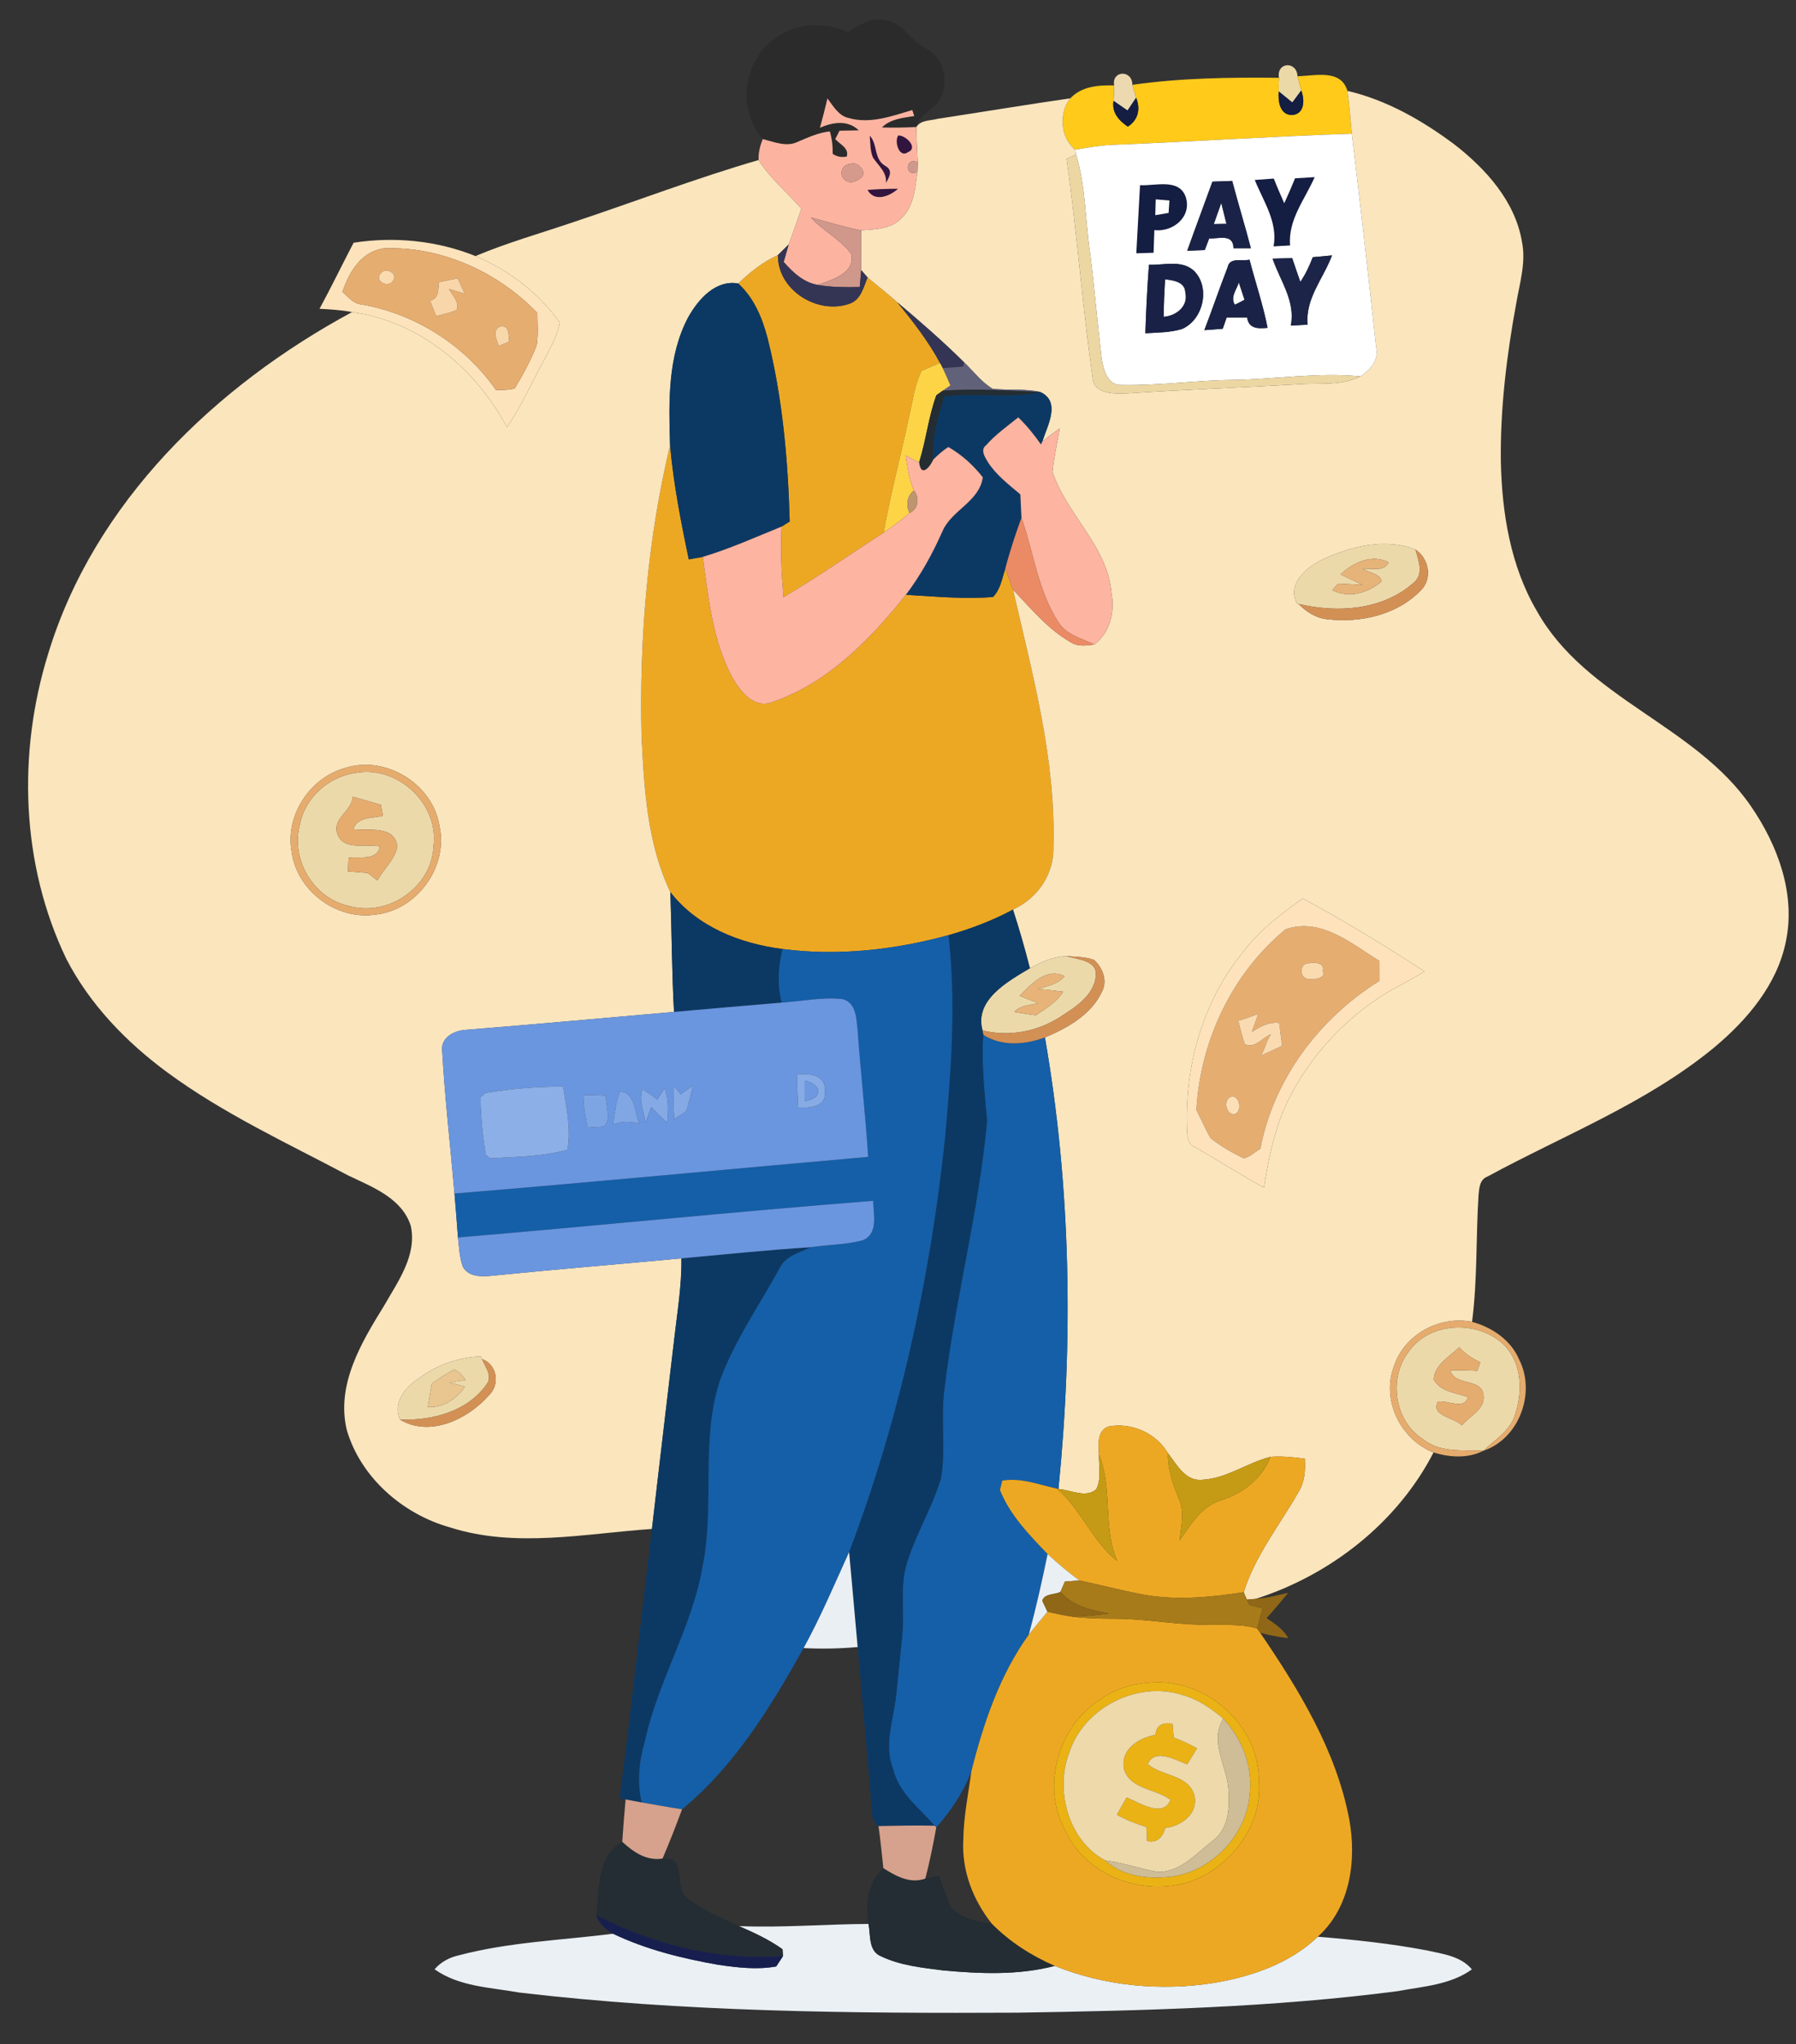 <svg width="109" height="124" viewBox="0 0 109 124" fill="none" xmlns="http://www.w3.org/2000/svg">
<rect x="0" y="0" width="109" height="124" fill="#333333" stroke="none"/>
<g clip-path="url(#clip0_14820_40335)">
<path d="M51.466 1.953C52.096 1.541 52.781 1.066 53.581 1.208C54.753 1.26 55.235 2.495 56.213 2.944C57.216 3.462 57.607 4.831 57.128 5.834C56.849 6.64 55.822 6.855 55.616 7.703C54.92 7.742 54.22 7.754 53.523 7.733C54.05 7.206 54.792 7.155 55.486 7.039C55.456 6.949 55.398 6.767 55.368 6.676C54.126 7.045 52.799 7.536 51.5 7.158C50.885 7.018 50.573 6.434 50.218 5.973C50.079 6.57 49.924 7.164 49.761 7.751C50.539 7.412 51.457 7.261 52.121 7.909C51.83 7.915 51.245 7.924 50.951 7.93C50.888 8.057 50.757 8.312 50.694 8.436C50.969 8.76 51.542 8.975 51.391 9.496C51.085 9.563 50.8 9.508 50.536 9.336C50.548 8.872 50.491 8.415 50.364 7.972C49.673 8.042 49.046 8.339 48.416 8.603C47.731 8.939 46.977 8.609 46.295 8.436C44.778 6.74 45.062 3.862 46.856 2.468C48.131 1.381 49.973 1.29 51.466 1.953Z" fill="#2B2B2B"/>
<path d="M52.784 8.227C53.281 8.754 53.02 9.66 53.729 10.063C54.217 10.332 53.977 10.729 53.769 11.105C53.838 10.441 53.302 10.051 52.978 9.554C52.802 9.136 52.826 8.669 52.784 8.227Z" fill="#33143F"/>
<path d="M54.514 8.218C54.953 8.185 55.759 8.963 55.111 9.23C54.577 9.626 54.256 8.587 54.514 8.218Z" fill="#33143F"/>
<path d="M52.651 11.52C53.266 11.474 53.884 11.453 54.502 11.45C53.999 11.914 53.063 12.28 52.651 11.52Z" fill="#33143F"/>
<path d="M77.621 4.719C77.454 3.756 78.706 3.686 78.745 4.622C78.803 4.84 78.915 5.273 78.972 5.491C78.839 5.673 78.569 6.037 78.433 6.218C78.227 6.049 77.812 5.716 77.606 5.546C77.597 5.27 77.603 4.995 77.621 4.719Z" fill="#EBD9A7"/>
<path d="M67.618 5.183C67.464 4.259 68.721 4.219 68.724 5.146C68.782 5.343 68.894 5.737 68.951 5.931C68.821 6.125 68.561 6.512 68.43 6.706C68.148 6.509 67.864 6.312 67.582 6.119C67.591 5.885 67.609 5.419 67.618 5.183Z" fill="#ECD9B0"/>
<path d="M68.724 5.146C71.672 4.725 74.647 4.689 77.621 4.719C77.603 4.995 77.597 5.27 77.606 5.546C77.558 6.134 77.667 6.997 78.439 6.976C79.194 6.909 79.185 6.028 78.972 5.491C78.915 5.273 78.803 4.84 78.745 4.622C79.793 4.613 81.378 4.158 81.775 5.513C81.899 6.376 81.953 7.245 82.041 8.112C77.185 8.272 72.338 8.596 67.485 8.79C66.737 8.821 65.995 8.957 65.259 9.084C64.356 8.372 64.241 6.845 64.959 5.964C65.662 5.225 66.658 5.161 67.619 5.182C67.61 5.419 67.591 5.885 67.582 6.118C67.464 6.827 67.906 7.315 68.449 7.682C69.088 7.267 69.224 6.606 68.952 5.931C68.894 5.737 68.782 5.343 68.724 5.146Z" fill="#FFCA1A"/>
<path d="M44.802 17.197C45.52 16.509 46.301 15.885 47.213 15.473C47.183 17.609 49.628 19.114 51.563 18.423C52.251 18.187 52.406 17.421 52.654 16.833C53.251 17.336 53.875 17.814 54.459 18.339C55.408 19.505 56.341 20.695 57.053 22.022C56.674 22.171 56.301 22.328 55.932 22.498C55.498 23.376 55.392 24.37 55.162 25.315C54.675 27.651 54.041 29.956 53.632 32.307C51.609 33.618 49.631 35 47.553 36.227C47.434 34.806 47.356 33.373 47.438 31.946C47.562 31.867 47.804 31.713 47.928 31.634C47.822 27.905 47.498 24.152 46.586 20.526C46.265 19.296 45.762 18.069 44.802 17.197Z" fill="#EDA823"/>
<path d="M40.667 27.006C40.873 29.341 41.321 31.643 41.803 33.934C42.015 33.897 42.436 33.821 42.648 33.785C42.999 36.26 43.239 38.847 44.438 41.086C44.932 41.943 45.768 43.04 46.904 42.579C50.239 41.434 52.827 38.786 54.977 36.084C56.737 36.181 58.507 36.363 60.267 36.215C60.721 35.757 60.815 35.085 61.012 34.497C61.166 34.918 61.324 35.342 61.478 35.766C62.654 40.877 64.08 46.042 63.932 51.328C63.996 53.012 62.987 54.49 61.478 55.181C60.239 55.847 58.916 56.347 57.564 56.732C54.299 57.623 50.861 58.01 47.492 57.571C44.92 57.247 42.312 56.223 40.685 54.121C39.283 51.176 39.092 47.856 38.937 44.654C38.798 38.735 39.292 32.773 40.667 27.006Z" fill="#EDA823"/>
<path d="M78.439 6.976C77.667 6.997 77.558 6.134 77.606 5.546C77.812 5.716 78.227 6.049 78.433 6.218C78.57 6.037 78.839 5.673 78.972 5.491C79.184 6.028 79.194 6.909 78.439 6.976Z" fill="#141D42"/>
<path d="M68.951 5.931C69.224 6.606 69.088 7.267 68.449 7.682C67.906 7.315 67.464 6.827 67.582 6.118C67.864 6.312 68.149 6.509 68.43 6.706C68.561 6.512 68.821 6.125 68.951 5.931Z" fill="#141D42"/>
<path d="M78.597 10.817C78.994 10.79 79.39 10.765 79.79 10.744C79.2 12.089 78.16 13.34 78.297 14.891C77.961 14.909 77.627 14.928 77.294 14.946C77.564 13.48 76.673 12.213 76.152 10.917C76.443 10.896 77.022 10.853 77.309 10.832C77.503 11.338 77.727 11.832 77.942 12.329C78.17 11.829 78.391 11.326 78.597 10.817Z" fill="#141D42"/>
<path d="M68.964 15.367C69.033 13.989 69.118 12.61 69.188 11.232C70.1 11.293 71.545 10.793 71.96 11.938C72.356 13.143 71.196 14.095 70.06 13.961C70.045 14.419 70.027 14.876 70.012 15.334C69.748 15.34 69.227 15.358 68.964 15.367ZM70.142 12.095C70.133 12.414 70.124 12.735 70.115 13.053C70.384 13.007 70.654 12.962 70.924 12.916C70.939 12.665 70.954 12.416 70.972 12.165C70.693 12.141 70.418 12.117 70.142 12.095Z" fill="#141D42"/>
<path d="M81.775 5.513C84.156 6.067 86.322 7.309 88.266 8.76C90.178 10.245 91.959 12.21 92.371 14.679C92.616 15.9 92.247 17.118 92.038 18.311C91.447 21.51 91.044 24.758 91.087 28.014C91.156 31.131 91.671 34.34 93.271 37.063C96.249 42.391 102.871 43.964 106.266 48.91C107.89 51.27 108.99 54.224 108.387 57.108C107.86 59.737 106.033 61.873 104.028 63.551C99.92 66.932 94.903 68.864 90.269 71.379C89.799 71.554 89.772 72.088 89.733 72.509C89.569 75.068 89.672 77.643 89.339 80.188C87.339 79.797 85.198 80.972 84.583 82.933C83.838 84.965 85.016 87.34 87.003 88.113C84.804 92.375 80.757 95.54 76.219 96.992C76.085 97.004 75.813 97.031 75.677 97.043C75.628 96.931 75.531 96.707 75.48 96.595C76.173 94.362 77.664 92.52 78.803 90.515C79.188 89.906 79.23 89.185 79.188 88.491C78.497 88.403 77.8 88.325 77.106 88.379C75.686 88.737 74.447 89.697 72.959 89.77C71.926 89.873 71.42 88.834 70.881 88.155C70.154 86.928 68.661 86.271 67.264 86.54C66.58 86.804 66.655 87.634 66.695 88.228C66.674 88.924 66.861 89.694 66.534 90.342C65.907 90.912 64.965 90.376 64.238 90.33C65.147 81.218 64.992 71.966 63.417 62.936C64.808 62.351 66.277 61.528 66.913 60.083C67.213 59.44 66.895 58.674 66.395 58.235C65.868 58.038 65.289 58.044 64.738 58.004C63.938 58.014 63.199 58.371 62.505 58.737C62.199 57.541 61.857 56.353 61.478 55.181C62.987 54.49 63.996 53.012 63.932 51.328C64.08 46.042 62.654 40.877 61.478 35.766C62.569 36.914 63.605 38.181 65.001 38.971C65.428 39.247 65.947 39.162 66.422 39.099C67.397 38.338 67.673 37.084 67.449 35.912C67.182 33.088 64.72 31.207 63.877 28.614C63.971 27.73 64.168 26.86 64.314 25.985C63.953 26.242 63.602 26.506 63.26 26.788C63.562 25.821 64.417 24.358 63.123 23.776C62.178 23.573 61.206 23.682 60.251 23.591C59.564 23.186 59.082 22.522 58.51 21.98C57.219 20.702 55.847 19.508 54.459 18.339C53.875 17.815 53.251 17.336 52.654 16.833C52.557 16.721 52.363 16.497 52.269 16.388C52.272 15.582 52.26 14.776 52.257 13.973C53.139 13.916 54.163 13.892 54.778 13.159C55.489 12.432 55.538 11.362 55.683 10.417C55.689 10.278 55.695 9.996 55.701 9.857C55.656 9.139 55.626 8.421 55.617 7.703C55.883 7.267 56.477 7.33 56.91 7.206C59.594 6.797 62.272 6.352 64.959 5.964C64.241 6.846 64.356 8.372 65.259 9.084C65.271 9.157 65.295 9.302 65.307 9.375C65.165 9.442 64.874 9.575 64.729 9.639C65.365 14.034 65.677 18.472 66.304 22.864C66.365 23.946 67.649 23.888 68.44 23.861C71.884 23.634 75.337 23.513 78.785 23.313C80.045 23.216 81.393 23.422 82.565 22.834C83.165 22.434 83.704 21.831 83.516 21.047C83.047 16.733 82.562 12.419 82.041 8.112C81.953 7.245 81.899 6.376 81.775 5.513ZM80.372 33.894C79.351 34.361 78.073 35.37 78.721 36.627L78.809 36.639C79.284 37.12 79.878 37.505 80.569 37.566C82.58 37.802 84.831 37.296 86.261 35.781C86.949 35.079 86.709 33.855 85.906 33.343C84.137 32.628 82.062 33.125 80.372 33.894ZM75.446 57.75C72.975 60.758 71.869 64.736 72.047 68.592C72.054 68.992 72.12 69.458 72.556 69.607C73.944 70.412 75.298 71.273 76.704 72.042C77.007 70.252 77.355 68.446 78.151 66.802C79.493 64.078 81.635 61.758 84.231 60.185C84.971 59.758 85.737 59.38 86.461 58.931C84.046 57.371 81.59 55.86 79.057 54.499C77.749 55.454 76.422 56.435 75.446 57.75Z" fill="#FAE5BD"/>
<path d="M34.82 13.468C38.562 12.223 42.251 10.808 46.041 9.708C46.741 10.829 47.774 11.674 48.637 12.656C48.392 13.386 48.134 14.11 47.867 14.828C47.653 15.046 47.434 15.261 47.213 15.473C46.301 15.885 45.52 16.509 44.802 17.197C43.42 16.963 42.388 18.154 41.776 19.232C40.509 21.607 40.588 24.391 40.667 27.006C39.292 32.773 38.798 38.735 38.937 44.654C39.092 47.856 39.282 51.176 40.685 54.121C40.77 56.541 40.773 58.968 40.906 61.388C36.711 61.758 32.512 62.133 28.313 62.473C27.62 62.497 26.75 62.906 26.835 63.733C26.999 66.629 27.335 69.513 27.583 72.406C27.662 73.293 27.726 74.184 27.795 75.071C27.862 75.662 27.886 76.274 28.086 76.841C28.462 77.519 29.322 77.446 29.983 77.38C33.769 76.998 37.565 76.695 41.355 76.338C41.382 78.007 41.094 79.658 40.909 81.312C40.464 85.126 40.004 88.936 39.567 92.754C35.499 93.029 31.291 93.932 27.299 92.656C24.442 91.851 21.891 89.636 21.046 86.749C20.392 84.008 21.922 81.454 23.306 79.219C24.142 77.752 25.314 76.162 24.933 74.378C24.406 72.687 22.6 72.012 21.149 71.318C17.423 69.34 13.561 67.565 10.15 65.053C7.663 63.221 5.448 60.931 4.024 58.168C1.271 52.446 1.053 45.69 2.922 39.665C5.712 30.471 13.088 23.398 21.367 18.933C25.436 19.487 28.88 22.359 30.764 25.921C31.67 24.6 32.309 23.128 33.078 21.729C33.427 21.032 33.845 20.344 33.969 19.566C32.703 17.772 30.876 16.385 28.856 15.534C30.797 14.716 32.83 14.146 34.82 13.468ZM20.955 46.587C18.835 47.163 17.326 49.419 17.69 51.6C17.965 53.981 20.358 55.817 22.73 55.49C25.269 55.263 27.22 52.612 26.672 50.119C26.278 47.565 23.415 45.802 20.955 46.587ZM25.354 83.666C24.554 84.199 23.836 85.123 24.281 86.119C26.084 87.21 28.389 86.095 29.655 84.662C30.364 84.005 30.186 82.793 29.259 82.445L29.183 82.281C27.802 82.345 26.45 82.823 25.354 83.666Z" fill="#FAE5BD"/>
<path d="M44.841 116.845C47.462 116.955 50.088 116.727 52.708 116.715C52.848 117.403 52.69 118.372 53.487 118.684C54.65 119.239 55.959 119.369 57.225 119.532C59.482 119.741 61.799 119.838 64.017 119.26C67.07 120.49 70.463 120.802 73.704 120.287C75.98 119.902 78.282 119.111 79.978 117.491C82.196 117.672 84.413 117.906 86.597 118.321C87.561 118.539 88.654 118.66 89.33 119.472C88.033 120.411 86.37 120.502 84.849 120.79C77.2 121.786 69.473 121.974 61.766 122.098C51.678 122.147 41.551 122.059 31.521 120.877C29.783 120.565 27.865 120.526 26.375 119.466C26.753 119.027 27.265 118.751 27.826 118.624C30.888 117.812 34.078 117.706 37.205 117.309C39.222 118.272 41.415 118.811 43.608 119.196C44.763 119.363 45.953 119.505 47.11 119.293C47.213 119.136 47.419 118.824 47.522 118.666L47.489 118.248C46.671 117.663 45.756 117.242 44.841 116.845Z" fill="#EAF0F4"/>
<path d="M50.218 5.973C50.572 6.434 50.885 7.018 51.499 7.158C52.799 7.536 54.126 7.046 55.368 6.676C55.398 6.767 55.456 6.949 55.486 7.039C54.792 7.155 54.05 7.206 53.523 7.733C54.22 7.754 54.919 7.742 55.616 7.703C55.625 8.421 55.656 9.139 55.701 9.857C54.919 9.439 54.886 10.841 55.683 10.417C55.538 11.362 55.489 12.432 54.777 13.159C54.162 13.892 53.138 13.916 52.257 13.973C51.227 13.774 50.224 13.453 49.209 13.192C49.948 14.013 51.006 14.516 51.66 15.406C51.93 16.582 50.463 16.979 49.63 17.285C48.761 17.136 48.119 16.524 47.561 15.891C47.661 15.537 47.761 15.182 47.867 14.828C48.134 14.11 48.391 13.386 48.637 12.656C47.773 11.674 46.74 10.829 46.041 9.708C46.016 9.269 46.129 8.839 46.295 8.436C46.977 8.609 47.731 8.939 48.416 8.603C49.046 8.339 49.673 8.042 50.363 7.972C50.491 8.415 50.548 8.872 50.536 9.336C50.8 9.508 51.084 9.563 51.39 9.496C51.542 8.975 50.969 8.76 50.694 8.436C50.757 8.312 50.888 8.057 50.951 7.93C51.245 7.924 51.83 7.915 52.12 7.909C51.457 7.261 50.539 7.412 49.761 7.751C49.924 7.164 50.079 6.57 50.218 5.973ZM52.784 8.227C52.826 8.669 52.802 9.136 52.978 9.554C53.302 10.051 53.838 10.441 53.768 11.105C53.977 10.729 54.217 10.332 53.729 10.063C53.02 9.66 53.281 8.754 52.784 8.227ZM54.514 8.218C54.256 8.587 54.577 9.626 55.11 9.23C55.759 8.963 54.953 8.185 54.514 8.218ZM51.59 9.954C51.081 9.957 50.891 10.629 51.287 10.917C51.584 11.211 52.09 10.977 52.33 10.717C52.59 10.314 51.981 9.748 51.59 9.954ZM52.651 11.52C53.063 12.28 53.999 11.914 54.502 11.45C53.883 11.453 53.266 11.474 52.651 11.52Z" fill="#FCB4A1"/>
<path d="M67.485 8.79C72.338 8.597 77.185 8.272 82.041 8.112C82.562 12.419 83.047 16.733 83.516 21.047C83.704 21.831 83.165 22.434 82.565 22.834C79.981 22.574 77.4 23.013 74.816 23.049C72.58 23.07 70.357 23.401 68.121 23.358C67.206 23.434 66.94 22.368 66.849 21.665C66.597 19.575 66.428 17.472 66.161 15.379C65.861 13.38 65.895 11.323 65.307 9.375C65.295 9.302 65.271 9.157 65.258 9.084C65.995 8.957 66.737 8.821 67.485 8.79ZM78.597 10.817C78.391 11.326 78.169 11.829 77.942 12.329C77.727 11.832 77.503 11.338 77.309 10.832C77.021 10.853 76.443 10.896 76.152 10.917C76.673 12.213 77.564 13.48 77.294 14.946C77.627 14.928 77.96 14.91 78.297 14.891C78.16 13.34 79.199 12.089 79.79 10.744C79.39 10.765 78.993 10.79 78.597 10.817ZM73.583 11.02C73.077 12.419 72.553 13.81 72.053 15.213C72.408 15.197 72.762 15.185 73.117 15.17C73.186 14.994 73.32 14.643 73.386 14.464C73.971 14.495 74.852 14.152 74.861 15.058C75.125 15.058 75.652 15.058 75.916 15.058C75.558 13.692 75.143 12.341 74.783 10.977C74.383 10.99 73.983 11.005 73.583 11.02ZM68.963 15.367C69.227 15.358 69.748 15.34 70.011 15.334C70.027 14.876 70.045 14.419 70.06 13.961C71.196 14.095 72.356 13.143 71.959 11.938C71.544 10.793 70.099 11.293 69.188 11.232C69.118 12.61 69.033 13.989 68.963 15.367ZM77.233 15.691C77.688 17.024 78.636 18.269 78.339 19.753C78.594 19.738 79.106 19.711 79.36 19.696C79.205 18.115 80.32 16.891 80.841 15.494C80.55 15.521 79.966 15.576 79.672 15.603C79.475 16.127 79.236 16.636 78.918 17.1C78.748 16.618 78.584 16.14 78.424 15.658C78.027 15.67 77.63 15.679 77.233 15.691ZM69.73 16.061C69.627 17.445 69.557 18.829 69.512 20.217C70.254 20.172 71.014 20.18 71.735 19.959C73.041 19.399 73.483 17.412 72.444 16.412C71.696 15.749 70.626 16.1 69.73 16.061ZM74.504 16.218C74.013 17.481 73.577 18.763 73.092 20.029C73.371 20.008 73.928 19.965 74.207 19.944C74.268 19.772 74.389 19.429 74.449 19.26C74.861 19.26 75.276 19.26 75.691 19.26C75.776 19.935 76.337 19.95 76.93 19.887C76.655 18.487 76.191 17.133 75.834 15.755C75.391 15.864 74.625 15.582 74.504 16.218Z" fill="white"/>
<path d="M70.142 12.095C70.417 12.117 70.693 12.141 70.972 12.165C70.954 12.416 70.939 12.665 70.923 12.916C70.654 12.962 70.384 13.007 70.115 13.053C70.124 12.735 70.133 12.413 70.142 12.095Z" fill="white"/>
<path d="M74.119 12.31C74.222 12.735 74.328 13.159 74.434 13.58C74.24 13.586 73.859 13.592 73.665 13.595C73.813 13.165 73.965 12.738 74.119 12.31Z" fill="white"/>
<path d="M70.708 16.948C71.205 16.997 71.917 17.1 71.938 17.739C72.138 18.581 71.384 19.163 70.624 19.22C70.63 18.463 70.663 17.706 70.708 16.948Z" fill="white"/>
<path d="M74.943 18.487C74.656 18.03 75.043 17.578 75.186 17.139C75.27 17.4 75.443 17.924 75.531 18.184C75.337 18.293 75.143 18.393 74.943 18.487Z" fill="white"/>
<path d="M64.728 9.639C64.874 9.575 65.165 9.442 65.307 9.375C65.895 11.323 65.862 13.38 66.161 15.379C66.428 17.472 66.598 19.575 66.849 21.665C66.94 22.368 67.207 23.434 68.121 23.358C70.357 23.401 72.581 23.07 74.816 23.049C77.4 23.013 79.981 22.574 82.565 22.834C81.393 23.422 80.045 23.216 78.784 23.313C75.337 23.513 71.884 23.634 68.439 23.861C67.649 23.888 66.364 23.946 66.304 22.864C65.677 18.472 65.365 14.034 64.728 9.639Z" fill="#ECD7A3"/>
<path d="M51.59 9.954C51.981 9.748 52.59 10.314 52.33 10.717C52.09 10.978 51.584 11.211 51.288 10.917C50.891 10.629 51.081 9.957 51.59 9.954Z" fill="#D69A8D"/>
<path d="M55.683 10.417C54.886 10.841 54.92 9.439 55.701 9.857C55.695 9.996 55.689 10.278 55.683 10.417Z" fill="#CF988D"/>
<path d="M73.583 11.02C73.983 11.005 74.383 10.99 74.783 10.977C75.143 12.341 75.558 13.692 75.916 15.058C75.652 15.058 75.125 15.058 74.861 15.058C74.852 14.152 73.971 14.495 73.386 14.464C73.32 14.643 73.186 14.994 73.117 15.17C72.762 15.185 72.408 15.197 72.053 15.213C72.553 13.81 73.077 12.419 73.583 11.02ZM74.119 12.31C73.965 12.738 73.813 13.165 73.665 13.595C73.859 13.592 74.24 13.586 74.434 13.58C74.328 13.159 74.222 12.735 74.119 12.31Z" fill="#1A2347"/>
<path d="M74.504 16.218C74.625 15.582 75.391 15.864 75.834 15.755C76.191 17.133 76.655 18.487 76.93 19.887C76.337 19.95 75.776 19.935 75.691 19.26C75.276 19.26 74.861 19.26 74.449 19.26C74.389 19.429 74.268 19.772 74.207 19.944C73.928 19.965 73.371 20.008 73.092 20.029C73.577 18.763 74.013 17.482 74.504 16.218ZM74.943 18.487C75.143 18.393 75.337 18.293 75.531 18.184C75.443 17.924 75.27 17.4 75.186 17.139C75.043 17.578 74.655 18.03 74.943 18.487Z" fill="#1A2347"/>
<path d="M59.672 62.776C60.809 63.496 62.199 63.384 63.417 62.936C64.992 71.966 65.146 81.218 64.238 90.33L64.15 90.309C63.059 90.073 61.96 89.627 60.83 89.821C60.793 89.96 60.724 90.245 60.687 90.388C61.29 91.908 62.462 93.111 63.58 94.274C63.244 95.913 62.877 97.546 62.441 99.16C60.666 101.626 59.688 104.537 58.952 107.455C58.473 108.715 57.725 109.851 56.825 110.85L56.716 110.754C55.795 109.684 54.547 108.781 54.211 107.336C53.605 105.852 54.241 104.298 54.392 102.796C54.508 101.593 54.647 100.396 54.759 99.2C54.892 97.773 54.614 96.307 55.01 94.913C55.55 93.114 56.558 91.496 57.101 89.7C57.413 87.94 57.083 86.141 57.304 84.368C57.943 78.876 59.406 73.508 59.903 67.998C59.754 66.259 59.551 64.526 59.672 62.776Z" fill="#145FA8"/>
<path d="M49.209 13.192C50.224 13.452 51.227 13.774 52.257 13.973C52.26 14.776 52.272 15.582 52.269 16.388C52.242 16.73 52.211 17.072 52.178 17.415C51.327 17.43 50.469 17.433 49.63 17.285C50.463 16.979 51.929 16.582 51.66 15.406C51.006 14.516 49.948 14.013 49.209 13.192Z" fill="#D0978B"/>
<path d="M19.392 18.733C20.11 17.412 20.764 16.058 21.461 14.725C23.942 14.34 26.523 14.595 28.856 15.534C30.876 16.385 32.703 17.772 33.969 19.566C33.845 20.344 33.427 21.032 33.078 21.729C32.309 23.128 31.67 24.6 30.764 25.921C28.88 22.359 25.436 19.487 21.367 18.933C20.716 18.805 20.052 18.769 19.392 18.733ZM20.782 17.709C21.128 17.99 21.416 18.408 21.894 18.46C25.178 19.014 28.201 20.932 30.107 23.664C30.482 23.643 30.873 23.676 31.24 23.558C31.742 22.728 32.209 21.865 32.566 20.962C32.679 20.311 32.612 19.644 32.612 18.987C30.216 16.494 26.784 14.937 23.306 15.064C21.916 15.261 21.198 16.497 20.782 17.709Z" fill="#FDE3BB"/>
<path d="M20.782 17.709C21.198 16.497 21.915 15.261 23.306 15.064C26.784 14.937 30.216 16.494 32.612 18.987C32.612 19.644 32.678 20.311 32.566 20.962C32.209 21.865 31.742 22.728 31.24 23.558C30.873 23.676 30.482 23.643 30.107 23.664C28.201 20.932 25.178 19.014 21.894 18.46C21.416 18.408 21.128 17.99 20.782 17.709ZM23.091 16.6C22.715 17.063 23.551 17.478 23.836 17.048C24.212 16.579 23.372 16.173 23.091 16.6ZM26.638 17.118C26.59 17.563 26.656 18.108 26.099 18.239C26.223 18.548 26.341 18.86 26.468 19.172C26.89 19.063 27.329 18.987 27.723 18.787C27.88 18.296 27.45 17.93 27.247 17.53C27.562 17.627 27.88 17.721 28.195 17.815C28.059 17.503 27.919 17.194 27.78 16.882C27.398 16.96 27.02 17.039 26.638 17.118ZM30.31 19.817C29.843 20.111 30.161 20.602 30.267 20.992C30.425 20.926 30.746 20.789 30.906 20.723C30.837 20.308 30.946 19.672 30.31 19.817Z" fill="#E6AD70"/>
<path d="M78.027 56.371C80.16 55.638 82.008 57.235 83.716 58.295C83.716 58.695 83.719 59.098 83.719 59.504C80.084 61.764 77.294 65.45 76.491 69.691C76.155 69.879 75.861 70.2 75.477 70.27C74.771 69.922 74.074 69.528 73.459 69.034C73.15 68.483 72.905 67.904 72.611 67.347C72.835 63.163 74.774 59.043 78.027 56.371ZM79.472 58.434C78.818 58.371 78.83 59.425 79.472 59.392C79.766 59.41 80.487 59.383 80.281 58.901C80.442 58.431 79.772 58.353 79.472 58.434ZM75.152 61.927C75.274 62.4 75.383 62.875 75.546 63.336C76.161 63.651 76.612 62.933 77.14 62.742C76.855 63.133 76.782 63.63 76.525 64.036C76.958 63.851 77.385 63.648 77.812 63.439C77.752 62.975 77.691 62.515 77.636 62.054C77.015 61.979 76.476 62.279 75.976 62.603C76.107 62.236 76.234 61.873 76.361 61.509C75.958 61.652 75.564 61.818 75.152 61.927ZM74.589 66.595C74.28 66.883 74.422 67.537 74.862 67.604C75.492 67.516 75.204 66.214 74.589 66.595Z" fill="#E6AD70"/>
<path d="M47.213 15.473C47.434 15.261 47.652 15.046 47.867 14.828C47.761 15.182 47.661 15.537 47.562 15.891C48.119 16.524 48.761 17.136 49.63 17.285C50.47 17.433 51.327 17.43 52.178 17.415C52.212 17.073 52.242 16.73 52.269 16.388C52.363 16.497 52.557 16.721 52.654 16.833C52.405 17.421 52.251 18.187 51.563 18.424C49.627 19.114 47.183 17.609 47.213 15.473Z" fill="#343555"/>
<path d="M54.459 18.339C55.847 19.508 57.219 20.702 58.509 21.98L58.464 22.238C58.046 22.274 57.631 22.307 57.213 22.334L57.052 22.022C56.34 20.695 55.407 19.505 54.459 18.339Z" fill="#343555"/>
<path d="M77.234 15.691C77.63 15.679 78.027 15.67 78.424 15.658C78.585 16.14 78.748 16.618 78.918 17.1C79.236 16.636 79.475 16.127 79.672 15.603C79.966 15.576 80.551 15.521 80.841 15.494C80.32 16.891 79.206 18.115 79.36 19.696C79.106 19.711 78.594 19.738 78.339 19.753C78.636 18.269 77.688 17.024 77.234 15.691Z" fill="#1C2548"/>
<path d="M69.73 16.061C70.626 16.1 71.696 15.749 72.444 16.412C73.483 17.412 73.041 19.399 71.735 19.959C71.014 20.18 70.254 20.171 69.512 20.217C69.557 18.829 69.627 17.445 69.73 16.061ZM70.708 16.948C70.663 17.706 70.629 18.463 70.624 19.22C71.384 19.163 72.138 18.581 71.938 17.739C71.917 17.1 71.205 16.997 70.708 16.948Z" fill="#192246"/>
<path d="M23.091 16.6C23.372 16.173 24.212 16.579 23.836 17.048C23.551 17.479 22.715 17.063 23.091 16.6Z" fill="#FADBB0"/>
<path d="M26.638 17.118C27.02 17.039 27.398 16.96 27.78 16.882C27.919 17.194 28.059 17.503 28.195 17.815C27.88 17.721 27.562 17.627 27.247 17.53C27.45 17.93 27.88 18.296 27.723 18.787C27.329 18.987 26.89 19.063 26.468 19.172C26.341 18.86 26.223 18.548 26.099 18.239C26.656 18.109 26.59 17.563 26.638 17.118Z" fill="#F8D6A9"/>
<path d="M41.775 19.232C42.387 18.154 43.42 16.963 44.801 17.197C45.762 18.069 46.265 19.296 46.586 20.526C47.498 24.152 47.822 27.905 47.928 31.634C47.804 31.713 47.561 31.868 47.437 31.946C45.853 32.589 44.286 33.294 42.648 33.785C42.436 33.822 42.015 33.897 41.803 33.934C41.321 31.643 40.873 29.341 40.666 27.006C40.588 24.391 40.509 21.607 41.775 19.232Z" fill="#0C3964"/>
<path d="M63.123 23.776C64.416 24.358 63.562 25.821 63.259 26.788L63.177 26.966C62.768 26.375 62.311 25.818 61.799 25.318C61.133 25.858 60.421 26.357 59.851 27.006C59.485 27.278 59.766 27.718 59.939 28.008C60.448 28.808 61.211 29.39 61.926 29.992C61.95 30.465 61.972 30.938 61.993 31.41C61.623 32.425 61.281 33.452 61.011 34.497C60.815 35.085 60.721 35.757 60.266 36.215C58.506 36.363 56.737 36.181 54.977 36.084C55.88 34.894 56.601 33.582 57.204 32.216C57.755 30.947 59.448 30.42 59.645 28.956C59.073 28.22 58.364 27.584 57.555 27.118C57.219 27.33 56.925 27.599 56.643 27.878C56.522 26.56 56.943 25.297 57.294 24.049C59.23 23.782 61.202 24.203 63.123 23.776Z" fill="#0C3964"/>
<path d="M30.309 19.817C30.946 19.672 30.837 20.308 30.906 20.723C30.746 20.79 30.425 20.926 30.267 20.992C30.161 20.602 29.843 20.111 30.309 19.817Z" fill="#F8D7AA"/>
<path d="M58.509 21.98C59.082 22.522 59.563 23.186 60.251 23.592C61.205 23.682 62.178 23.573 63.123 23.776C61.154 23.707 59.179 23.558 57.21 23.704C57.328 23.622 57.561 23.461 57.679 23.38C57.534 23.025 57.379 22.677 57.213 22.334C57.631 22.307 58.046 22.274 58.464 22.238L58.509 21.98Z" fill="#62617A"/>
<path d="M55.931 22.498C56.301 22.328 56.673 22.171 57.052 22.022L57.213 22.334C57.379 22.677 57.534 23.025 57.679 23.38C57.561 23.461 57.328 23.622 57.21 23.704C57.113 23.773 56.922 23.913 56.825 23.982C56.349 25.3 56.201 26.709 55.783 28.048C55.58 27.945 55.171 27.745 54.968 27.642C55.068 28.36 55.174 29.09 55.465 29.759C55.041 30.068 54.965 30.674 55.207 31.119C54.701 31.54 54.183 31.946 53.632 32.307C54.041 29.956 54.674 27.651 55.162 25.315C55.392 24.37 55.498 23.376 55.931 22.498Z" fill="#FED447"/>
<path d="M56.825 23.982C56.922 23.913 57.113 23.773 57.209 23.704C59.179 23.558 61.154 23.707 63.123 23.776C61.202 24.203 59.23 23.782 57.294 24.049C56.943 25.297 56.522 26.56 56.643 27.878C56.425 28.366 55.892 28.978 55.783 28.048C56.201 26.709 56.349 25.3 56.825 23.982Z" fill="#232D33"/>
<path d="M37.764 111.732C38.443 112.356 39.234 112.904 40.209 112.75C41.542 112.532 41.066 114.177 41.478 114.91C42.414 115.825 43.681 116.282 44.841 116.845C45.756 117.242 46.671 117.663 47.489 118.248L47.522 118.666C43.602 118.936 39.661 117.997 36.195 116.173C36.392 114.616 36.171 112.644 37.764 111.732Z" fill="#232D33"/>
<path d="M53.611 113.331C54.374 113.813 55.222 114.295 56.158 113.965C56.364 113.922 56.776 113.837 56.982 113.795C57.243 114.428 57.449 115.079 57.721 115.712C58.345 116.379 59.318 116.576 60.193 116.7C61.278 117.8 62.602 118.645 64.016 119.26C61.799 119.838 59.481 119.741 57.225 119.532C55.958 119.369 54.65 119.239 53.486 118.684C52.69 118.372 52.847 117.403 52.708 116.715C52.508 115.503 52.647 114.198 53.611 113.331Z" fill="#232D33"/>
<path d="M59.851 27.006C60.421 26.357 61.133 25.858 61.799 25.318C62.311 25.818 62.769 26.375 63.178 26.966L63.259 26.787C63.602 26.506 63.953 26.242 64.313 25.985C64.168 26.86 63.971 27.73 63.877 28.614C64.719 31.207 67.182 33.088 67.449 35.912C67.673 37.084 67.397 38.338 66.422 39.099C65.637 38.726 64.68 38.505 64.207 37.705C62.99 35.803 62.726 33.506 61.993 31.41C61.972 30.938 61.951 30.465 61.926 29.992C61.211 29.39 60.448 28.808 59.939 28.008C59.767 27.717 59.485 27.278 59.851 27.006Z" fill="#FDB4A1"/>
<path d="M56.643 27.878C56.925 27.599 57.219 27.33 57.555 27.118C58.364 27.584 59.073 28.22 59.645 28.956C59.448 30.42 57.755 30.947 57.204 32.216C56.601 33.582 55.88 34.894 54.977 36.084C52.826 38.786 50.239 41.434 46.904 42.579C45.768 43.04 44.932 41.943 44.438 41.086C43.239 38.847 42.999 36.26 42.648 33.785C44.287 33.294 45.853 32.589 47.437 31.946C47.355 33.373 47.434 34.806 47.552 36.227C49.63 35 51.609 33.619 53.632 32.307C54.184 31.946 54.702 31.541 55.207 31.119C55.744 30.856 55.822 30.208 55.465 29.759C55.174 29.09 55.068 28.36 54.968 27.642C55.171 27.745 55.58 27.945 55.783 28.048C55.892 28.978 56.425 28.366 56.643 27.878Z" fill="#FDB4A1"/>
<path d="M55.465 29.759C55.822 30.208 55.744 30.856 55.207 31.119C54.965 30.674 55.041 30.068 55.465 29.759Z" fill="#BD956F"/>
<path d="M61.012 34.497C61.281 33.452 61.624 32.425 61.993 31.41C62.726 33.506 62.99 35.803 64.208 37.705C64.68 38.505 65.638 38.726 66.422 39.099C65.946 39.162 65.428 39.247 65.001 38.971C63.605 38.181 62.569 36.914 61.478 35.766C61.324 35.342 61.166 34.918 61.012 34.497Z" fill="#EA8B65"/>
<path d="M80.372 33.894C82.062 33.125 84.137 32.628 85.906 33.343C86.088 34.009 86.434 34.845 85.776 35.369C83.88 37.029 81.169 37.193 78.809 36.639L78.721 36.627C78.073 35.369 79.351 34.361 80.372 33.894ZM81.363 34.848C81.802 35.063 82.247 35.273 82.692 35.478C82.196 35.454 81.702 35.43 81.208 35.403C81.12 35.503 80.945 35.703 80.854 35.803C81.868 36.321 83.029 35.972 83.853 35.273C83.771 34.791 83.074 34.752 82.714 34.503C83.232 34.458 83.989 34.715 84.277 34.115C83.268 33.588 82.114 34.121 81.363 34.848Z" fill="#ECD9AA"/>
<path d="M21.558 46.893C24.103 46.396 26.669 48.765 26.308 51.352C26.205 53.827 23.533 55.642 21.183 54.96C19.065 54.521 17.659 52.194 18.18 50.11C18.468 48.441 19.895 47.132 21.558 46.893ZM21.404 48.332C21.37 49.186 20.207 49.622 20.452 50.504C20.767 51.655 22.188 51.164 23.055 51.346C22.891 52.258 21.806 51.934 21.152 52.046C21.143 52.249 21.125 52.658 21.116 52.861C21.513 52.894 21.916 52.924 22.315 52.958C22.512 53.109 22.712 53.264 22.909 53.415C23.279 52.715 23.985 52.127 24.115 51.337C23.948 50.053 22.358 50.407 21.446 50.304C21.673 49.525 22.615 49.659 23.236 49.486C23.209 49.319 23.151 48.992 23.121 48.826C22.549 48.665 21.979 48.486 21.404 48.332Z" fill="#ECD9AA"/>
<path d="M62.505 58.737C63.199 58.371 63.938 58.014 64.738 58.004C65.407 58.225 66.613 58.235 66.507 59.21C66.382 60.425 65.216 61.128 64.283 61.73C62.899 62.594 61.221 62.906 59.63 62.512C59.115 60.655 61.175 59.534 62.505 58.737ZM61.881 60.407C62.248 60.573 62.635 60.7 63.008 60.861C62.505 60.973 61.939 60.988 61.554 61.385C61.99 61.47 62.429 61.531 62.869 61.588C63.471 61.176 64.126 60.797 64.526 60.164C64.017 60.098 63.508 60.043 62.999 59.992C63.565 59.816 64.21 59.704 64.613 59.222C63.505 58.665 62.593 59.704 61.881 60.407Z" fill="#ECD9AA"/>
<path d="M85.473 82.027C86.773 80.133 89.805 80.061 91.359 81.669C92.362 82.763 92.41 84.429 91.962 85.774C91.689 86.783 90.732 87.325 90.032 88.01H90.026C88.799 87.946 87.427 88.149 86.394 87.328C84.643 86.243 84.249 83.65 85.473 82.027ZM87.006 83.672C87.406 84.441 88.369 84.493 89.099 84.75C88.857 85.568 87.864 84.92 87.264 85.032C86.818 85.898 88.248 85.98 88.721 86.471C89.181 85.91 90.157 85.48 90.038 84.653C89.933 83.553 88.278 84.126 88.018 83.123C88.563 83.126 89.109 83.132 89.654 83.16C89.699 83.032 89.796 82.775 89.842 82.645C89.36 82.414 88.912 82.127 88.557 81.727C87.976 82.302 87.085 82.769 87.006 83.672Z" fill="#ECD9AA"/>
<path d="M25.354 83.666C26.45 82.823 27.802 82.345 29.183 82.281L29.259 82.445C29.431 82.917 29.889 83.426 29.564 83.935C28.398 85.629 26.244 86.189 24.282 86.119C23.836 85.123 24.554 84.199 25.354 83.666ZM26.205 83.935C26.126 84.408 26.041 84.88 25.963 85.353C26.902 85.426 27.705 84.85 28.226 84.12C27.907 84.032 27.589 83.95 27.271 83.868C27.52 83.832 28.017 83.757 28.262 83.72C28.089 83.438 27.859 83.223 27.574 83.078C27.09 83.317 26.647 83.632 26.205 83.935Z" fill="#ECD9AA"/>
<path d="M85.776 35.369C86.433 34.845 86.088 34.009 85.906 33.343C86.709 33.855 86.948 35.079 86.261 35.781C84.831 37.296 82.58 37.802 80.569 37.566C79.878 37.505 79.284 37.12 78.809 36.639C81.168 37.193 83.88 37.029 85.776 35.369Z" fill="#D39055"/>
<path d="M64.737 58.004C65.289 58.044 65.868 58.038 66.395 58.234C66.894 58.674 67.213 59.44 66.913 60.082C66.276 61.527 64.807 62.351 63.417 62.936C62.199 63.384 60.809 63.496 59.672 62.775L59.63 62.512C61.221 62.906 62.899 62.594 64.283 61.73C65.216 61.127 66.382 60.425 66.507 59.21C66.613 58.234 65.407 58.225 64.737 58.004Z" fill="#D39055"/>
<path d="M29.564 83.935C29.889 83.426 29.431 82.917 29.258 82.445C30.185 82.793 30.364 84.005 29.655 84.662C28.389 86.095 26.084 87.21 24.281 86.119C26.244 86.189 28.398 85.629 29.564 83.935Z" fill="#D39055"/>
<path d="M81.362 34.848C82.114 34.121 83.268 33.588 84.276 34.115C83.989 34.715 83.231 34.458 82.713 34.503C83.074 34.752 83.77 34.791 83.852 35.273C83.028 35.972 81.868 36.321 80.853 35.803C80.944 35.703 81.12 35.503 81.208 35.403C81.701 35.43 82.195 35.454 82.692 35.478C82.247 35.273 81.801 35.063 81.362 34.848Z" fill="#E6B378"/>
<path d="M20.955 46.587C23.415 45.802 26.277 47.566 26.671 50.119C27.22 52.612 25.269 55.263 22.73 55.49C20.358 55.817 17.965 53.981 17.689 51.6C17.326 49.419 18.834 47.163 20.955 46.587ZM21.558 46.893C19.895 47.132 18.468 48.441 18.18 50.11C17.659 52.194 19.065 54.521 21.182 54.96C23.533 55.642 26.205 53.827 26.308 51.352C26.668 48.765 24.102 46.396 21.558 46.893Z" fill="#E5AC6E"/>
<path d="M21.403 48.332C21.979 48.486 22.549 48.665 23.121 48.826C23.151 48.992 23.209 49.319 23.236 49.486C22.615 49.659 21.673 49.526 21.446 50.304C22.358 50.407 23.948 50.053 24.115 51.337C23.984 52.128 23.279 52.715 22.909 53.415C22.712 53.264 22.512 53.109 22.315 52.958C21.915 52.924 21.512 52.894 21.116 52.861C21.125 52.658 21.143 52.249 21.152 52.046C21.806 51.934 22.891 52.258 23.054 51.346C22.188 51.164 20.767 51.655 20.452 50.504C20.207 49.622 21.37 49.186 21.403 48.332Z" fill="#E5AC6E"/>
<path d="M84.582 82.933C85.197 80.973 87.339 79.797 89.338 80.188C90.544 80.518 91.692 81.285 92.195 82.469C93.228 84.478 92.207 87.277 90.032 88.01C90.732 87.325 91.689 86.783 91.962 85.774C92.41 84.429 92.362 82.763 91.359 81.669C89.805 80.061 86.772 80.133 85.473 82.027C84.249 83.65 84.643 86.244 86.394 87.328C87.427 88.149 88.799 87.946 90.026 88.01C89.087 88.488 87.984 88.419 87.003 88.113C85.016 87.34 83.837 84.965 84.582 82.933Z" fill="#E5AC6E"/>
<path d="M40.685 54.121C42.312 56.223 44.92 57.247 47.492 57.571C47.231 58.638 47.161 59.746 47.44 60.822C45.262 61.006 43.084 61.191 40.906 61.388C40.773 58.968 40.77 56.541 40.685 54.121Z" fill="#0C3964"/>
<path d="M41.354 76.338C43.968 76.101 46.58 75.829 49.2 75.662C48.552 75.992 47.71 76.171 47.352 76.871C46.101 79.17 44.565 81.333 43.669 83.814C42.52 87.428 43.381 91.275 42.654 94.953C42.033 98.679 39.943 101.935 39.146 105.61C38.788 106.822 38.652 108.103 38.946 109.345C38.619 109.284 38.292 109.224 37.967 109.163L37.607 109.1C38.31 103.656 38.9 98.2 39.567 92.754C40.003 88.937 40.464 85.126 40.909 81.312C41.094 79.658 41.381 78.007 41.354 76.338Z" fill="#0C3964"/>
<path d="M75.446 57.75C76.421 56.435 77.748 55.454 79.057 54.499C81.59 55.86 84.046 57.371 86.461 58.931C85.737 59.38 84.97 59.758 84.231 60.185C81.635 61.758 79.493 64.078 78.151 66.802C77.355 68.446 77.006 70.252 76.703 72.042C75.298 71.273 73.944 70.412 72.556 69.607C72.12 69.458 72.053 68.992 72.047 68.592C71.868 64.736 72.974 60.758 75.446 57.75ZM78.027 56.372C74.774 59.044 72.835 63.163 72.611 67.347C72.904 67.904 73.15 68.483 73.459 69.034C74.074 69.528 74.77 69.922 75.476 70.27C75.861 70.2 76.155 69.879 76.491 69.691C77.294 65.45 80.084 61.764 83.719 59.504C83.719 59.098 83.716 58.695 83.716 58.295C82.007 57.235 80.16 55.639 78.027 56.372Z" fill="#FDE2BB"/>
<path d="M57.564 56.732C58.915 56.347 60.239 55.847 61.478 55.181C61.857 56.353 62.199 57.541 62.505 58.737C61.175 59.534 59.115 60.655 59.63 62.512L59.673 62.776C59.551 64.526 59.755 66.259 59.903 67.998C59.406 73.508 57.943 78.876 57.304 84.368C57.083 86.141 57.413 87.94 57.101 89.7C56.559 91.496 55.55 93.114 55.011 94.913C54.614 96.307 54.892 97.773 54.759 99.2C54.647 100.396 54.508 101.593 54.393 102.796C54.241 104.298 53.605 105.852 54.211 107.336C54.547 108.781 55.795 109.684 56.716 110.754C55.583 110.729 54.45 110.754 53.317 110.778C52.981 110.563 52.929 110.169 52.908 109.808C52.654 106.509 52.33 103.214 52.051 99.918C51.887 97.997 51.7 96.077 51.533 94.156C54.593 86.092 56.45 77.601 57.355 69.031C57.725 64.948 58.031 60.819 57.564 56.732Z" fill="#0C3964"/>
<path d="M47.492 57.571C50.86 58.01 54.298 57.623 57.564 56.732C58.031 60.819 57.724 64.948 57.355 69.031C56.449 77.601 54.592 86.092 51.533 94.156C50.642 96.113 49.809 98.097 48.77 99.981C46.78 103.538 44.577 107.143 41.394 109.76C40.576 109.636 39.761 109.484 38.946 109.345C38.652 108.103 38.788 106.822 39.146 105.61C39.943 101.935 42.033 98.679 42.654 94.953C43.381 91.275 42.52 87.428 43.669 83.814C44.565 81.333 46.101 79.17 47.352 76.871C47.71 76.171 48.552 75.992 49.2 75.662C50.254 75.505 51.339 75.517 52.372 75.238C53.326 74.829 53.005 73.657 52.993 72.848C44.587 73.502 36.198 74.366 27.795 75.071C27.725 74.184 27.662 73.293 27.583 72.406C35.956 71.721 44.32 70.915 52.69 70.182C52.523 67.628 52.235 65.087 52.051 62.536C51.969 61.833 51.996 60.864 51.157 60.613C49.918 60.47 48.676 60.743 47.44 60.822C47.161 59.746 47.231 58.638 47.492 57.571Z" fill="#145FA8"/>
<path d="M79.472 58.434C79.772 58.353 80.441 58.431 80.281 58.901C80.487 59.383 79.766 59.41 79.472 59.392C78.83 59.425 78.818 58.371 79.472 58.434Z" fill="#FADAAF"/>
<path d="M61.881 60.407C62.593 59.704 63.505 58.665 64.613 59.222C64.21 59.704 63.565 59.816 62.999 59.992C63.508 60.043 64.016 60.097 64.525 60.164C64.126 60.797 63.471 61.176 62.868 61.588C62.429 61.53 61.99 61.47 61.554 61.385C61.938 60.988 62.505 60.973 63.008 60.861C62.635 60.7 62.247 60.573 61.881 60.407Z" fill="#E7B378"/>
<path d="M40.906 61.388C43.084 61.191 45.262 61.006 47.44 60.822C48.676 60.743 49.918 60.47 51.157 60.613C51.996 60.864 51.969 61.833 52.051 62.536C52.236 65.087 52.524 67.628 52.69 70.182C44.32 70.915 35.956 71.721 27.583 72.406C27.335 69.513 26.999 66.629 26.835 63.733C26.75 62.906 27.62 62.497 28.313 62.473C32.512 62.133 36.711 61.758 40.906 61.388ZM48.364 65.196C48.383 65.856 48.41 66.517 48.443 67.18C49.125 67.238 50.197 67.144 50.067 66.192C50.149 65.226 49.085 65.072 48.364 65.196ZM29.455 66.305C29.383 66.368 29.237 66.499 29.162 66.565C29.174 67.731 29.295 68.898 29.48 70.049C29.549 70.103 29.686 70.216 29.755 70.27C31.315 70.173 32.927 70.173 34.439 69.749C34.675 68.483 34.363 67.174 34.178 65.914C32.597 65.92 31.012 66.041 29.455 66.305ZM40.906 65.871C40.885 66.565 40.873 67.262 40.927 67.956C41.103 67.641 41.521 67.628 41.691 67.31C41.821 66.829 41.942 66.347 42.057 65.862C41.806 66.041 41.548 66.208 41.3 66.386C41.2 66.259 41.006 66.002 40.906 65.871ZM37.629 66.217C37.371 66.859 37.295 67.55 37.198 68.228C37.716 68.013 38.265 68.001 38.795 68.186C38.531 67.513 38.552 66.253 37.629 66.217ZM39.186 68.119C39.289 67.795 39.401 67.474 39.519 67.156C39.822 67.489 40.143 67.804 40.488 68.098C40.558 67.398 40.609 66.683 40.337 66.02C40.228 66.189 40.004 66.532 39.891 66.701C39.597 66.489 39.307 66.274 39.004 66.077C38.722 66.735 39.089 67.456 39.186 68.119ZM35.408 66.435C35.417 67.098 35.505 67.762 35.675 68.407C35.914 68.392 36.389 68.362 36.629 68.346C37.162 67.901 36.723 67.068 36.789 66.471C36.329 66.435 35.868 66.417 35.408 66.435Z" fill="#6A96DF"/>
<path d="M27.795 75.071C36.199 74.366 44.587 73.502 52.993 72.848C53.005 73.657 53.326 74.829 52.372 75.238C51.339 75.517 50.255 75.505 49.2 75.662C46.58 75.829 43.969 76.101 41.355 76.338C37.565 76.695 33.769 76.998 29.983 77.38C29.322 77.446 28.462 77.519 28.086 76.841C27.886 76.274 27.862 75.662 27.795 75.071Z" fill="#6A96DF"/>
<path d="M75.152 61.927C75.564 61.818 75.958 61.652 76.361 61.509C76.234 61.873 76.107 62.236 75.976 62.603C76.476 62.279 77.015 61.979 77.636 62.055C77.691 62.515 77.751 62.975 77.812 63.439C77.385 63.648 76.958 63.851 76.525 64.036C76.782 63.63 76.855 63.133 77.14 62.742C76.612 62.933 76.161 63.651 75.546 63.336C75.383 62.876 75.273 62.4 75.152 61.927Z" fill="#FADBB1"/>
<path d="M48.364 65.196C49.085 65.072 50.148 65.226 50.067 66.192C50.197 67.144 49.125 67.238 48.443 67.18C48.41 66.517 48.382 65.856 48.364 65.196ZM48.831 65.559C48.828 65.971 48.828 66.38 48.831 66.792C49.182 66.735 49.64 66.611 49.664 66.171C49.558 65.778 49.188 65.632 48.831 65.559Z" fill="#87ABE5"/>
<path d="M48.831 65.559C49.188 65.632 49.558 65.778 49.664 66.171C49.639 66.611 49.182 66.735 48.831 66.792C48.828 66.38 48.828 65.971 48.831 65.559Z" fill="#6E98E0"/>
<path d="M29.455 66.305C31.012 66.041 32.597 65.92 34.178 65.914C34.363 67.174 34.675 68.483 34.438 69.749C32.927 70.173 31.315 70.173 29.755 70.27C29.685 70.215 29.549 70.103 29.479 70.049C29.295 68.898 29.174 67.731 29.161 66.565C29.237 66.499 29.383 66.368 29.455 66.305Z" fill="#8CAFE7"/>
<path d="M40.906 65.871C41.006 66.002 41.2 66.259 41.3 66.386C41.548 66.208 41.806 66.041 42.057 65.862C41.942 66.347 41.821 66.829 41.69 67.31C41.521 67.628 41.103 67.641 40.927 67.956C40.873 67.262 40.885 66.565 40.906 65.871Z" fill="#85A9E5"/>
<path d="M37.628 66.217C38.552 66.253 38.531 67.513 38.794 68.186C38.264 68.001 37.716 68.013 37.198 68.228C37.295 67.55 37.371 66.859 37.628 66.217Z" fill="#80A6E4"/>
<path d="M39.186 68.119C39.089 67.456 38.722 66.735 39.004 66.078C39.307 66.274 39.598 66.489 39.892 66.701C40.004 66.532 40.228 66.189 40.337 66.02C40.609 66.683 40.558 67.398 40.488 68.098C40.143 67.804 39.822 67.489 39.519 67.156C39.401 67.474 39.289 67.795 39.186 68.119Z" fill="#84A9E5"/>
<path d="M35.408 66.435C35.868 66.417 36.329 66.435 36.789 66.471C36.723 67.068 37.162 67.901 36.629 68.346C36.389 68.362 35.914 68.392 35.675 68.407C35.505 67.762 35.417 67.098 35.408 66.435Z" fill="#7EA5E3"/>
<path d="M74.589 66.595C75.204 66.214 75.492 67.516 74.861 67.604C74.422 67.538 74.28 66.883 74.589 66.595Z" fill="#FCDFB6"/>
<path d="M87.006 83.672C87.085 82.769 87.975 82.302 88.557 81.727C88.912 82.127 89.36 82.415 89.841 82.645C89.796 82.775 89.699 83.032 89.654 83.16C89.108 83.132 88.563 83.126 88.018 83.123C88.278 84.126 89.932 83.553 90.038 84.653C90.157 85.48 89.181 85.91 88.721 86.471C88.248 85.98 86.818 85.898 87.264 85.032C87.863 84.92 88.857 85.568 89.099 84.75C88.369 84.493 87.406 84.441 87.006 83.672Z" fill="#E5AC6F"/>
<path d="M26.205 83.935C26.647 83.632 27.09 83.317 27.574 83.078C27.859 83.223 28.089 83.438 28.262 83.72C28.017 83.756 27.52 83.832 27.271 83.868C27.589 83.95 27.907 84.032 28.226 84.12C27.704 84.85 26.902 85.425 25.963 85.353C26.041 84.88 26.126 84.408 26.205 83.935Z" fill="#E9C590"/>
<path d="M67.264 86.54C68.66 86.271 70.154 86.928 70.881 88.155C70.863 89.118 71.175 90.027 71.541 90.906C71.911 91.72 71.678 92.62 71.581 93.468C72.271 92.49 72.929 91.339 74.165 90.993C75.467 90.572 76.6 89.682 77.106 88.379C77.8 88.325 78.496 88.403 79.187 88.491C79.23 89.185 79.187 89.906 78.802 90.515C77.663 92.52 76.173 94.362 75.479 96.594C73.45 96.9 71.365 97.106 69.33 96.725C68.049 96.483 66.785 96.149 65.51 95.88C64.837 95.383 64.192 94.844 63.58 94.274C62.462 93.111 61.29 91.908 60.687 90.388C60.724 90.245 60.793 89.96 60.83 89.821C61.96 89.627 63.059 90.073 64.15 90.309C65.619 91.569 66.285 93.493 67.797 94.698C66.922 92.626 67.543 90.306 66.694 88.228C66.655 87.634 66.579 86.804 67.264 86.54Z" fill="#EDA823"/>
<path d="M63.571 97.773C64.068 97.891 64.568 98 65.077 98.073C65.886 98.179 66.707 98.194 67.524 98.2C69.345 98.182 71.144 98.539 72.965 98.564C74.077 98.63 75.222 98.461 76.303 98.797C76.349 98.861 76.437 98.991 76.482 99.054C78.833 102.508 81.09 106.191 81.883 110.354C82.347 112.847 81.953 115.715 79.978 117.491C78.281 119.111 75.979 119.902 73.704 120.287C70.463 120.802 67.07 120.49 64.016 119.26C62.602 118.645 61.278 117.8 60.194 116.7C59.051 115.264 58.358 113.471 58.464 111.623C58.476 110.217 58.77 108.839 58.952 107.455C59.688 104.537 60.666 101.626 62.441 99.16C62.808 98.688 63.196 98.236 63.571 97.773ZM70.033 102.056C68.903 102.099 67.77 102.399 66.837 103.056C64.21 104.665 63.138 108.415 64.686 111.12C66.073 114.071 69.981 115.255 72.871 113.889C75.028 112.801 76.643 110.466 76.403 107.988C76.4 104.698 73.283 101.896 70.033 102.056Z" fill="#EDA823"/>
<path d="M66.695 88.228C67.543 90.306 66.922 92.626 67.797 94.698C66.286 93.493 65.619 91.569 64.15 90.309L64.238 90.33C64.965 90.375 65.907 90.912 66.534 90.342C66.861 89.694 66.673 88.924 66.695 88.228Z" fill="#C59B15"/>
<path d="M70.881 88.155C71.42 88.834 71.926 89.873 72.959 89.769C74.446 89.697 75.685 88.737 77.106 88.379C76.6 89.682 75.467 90.572 74.165 90.993C72.929 91.339 72.271 92.49 71.581 93.468C71.678 92.62 71.911 91.72 71.541 90.906C71.175 90.027 70.863 89.118 70.881 88.155Z" fill="#C59B15"/>
<path d="M48.77 99.981C49.809 98.097 50.642 96.113 51.533 94.156C51.7 96.076 51.887 97.997 52.051 99.918C50.96 100.015 49.864 100.036 48.77 99.981Z" fill="#E9EFF3"/>
<path d="M63.58 94.274C64.192 94.844 64.837 95.383 65.51 95.88C65.292 95.898 64.85 95.931 64.628 95.946C64.562 96.104 64.425 96.416 64.359 96.573C64.007 96.758 63.383 96.655 63.256 97.113C63.335 97.276 63.492 97.606 63.571 97.773C63.196 98.237 62.808 98.688 62.441 99.16C62.877 97.546 63.244 95.913 63.58 94.274Z" fill="#EAEFF3"/>
<path d="M64.629 95.946C64.85 95.931 65.292 95.898 65.51 95.88C66.785 96.149 68.049 96.483 69.33 96.725C71.366 97.106 73.45 96.9 75.479 96.595C75.531 96.707 75.628 96.931 75.676 97.043L75.828 97.367C76.031 97.415 76.434 97.516 76.637 97.564C76.519 97.973 76.406 98.382 76.303 98.797C75.222 98.461 74.077 98.63 72.965 98.564C71.144 98.539 69.345 98.182 67.525 98.2C66.707 98.194 65.886 98.179 65.077 98.073C65.816 98.067 66.552 97.976 67.285 97.879C66.213 97.694 65.11 97.428 64.359 96.573C64.425 96.416 64.562 96.104 64.629 95.946Z" fill="#A77B19"/>
<path d="M63.256 97.113C63.384 96.655 64.008 96.758 64.359 96.573C65.11 97.428 66.213 97.694 67.285 97.879C66.552 97.976 65.816 98.067 65.077 98.073C64.568 98 64.068 97.891 63.571 97.773C63.493 97.606 63.335 97.276 63.256 97.113Z" fill="#906716"/>
<path d="M76.219 96.992C76.885 96.943 77.527 96.779 78.176 96.631C77.752 97.149 77.325 97.664 76.87 98.161C77.361 98.5 77.888 98.833 78.182 99.379C77.609 99.306 77.04 99.206 76.482 99.054C76.437 98.991 76.349 98.861 76.304 98.797C76.407 98.382 76.519 97.973 76.637 97.564C76.434 97.516 76.031 97.416 75.828 97.367L75.677 97.043C75.813 97.031 76.085 97.004 76.219 96.992Z" fill="#906716"/>
<path d="M70.033 102.056C73.283 101.896 76.4 104.698 76.403 107.988C76.643 110.466 75.028 112.801 72.871 113.889C69.981 115.255 66.073 114.071 64.686 111.12C63.138 108.415 64.21 104.665 66.837 103.056C67.77 102.399 68.903 102.099 70.033 102.056ZM64.889 106.328C64.014 108.624 64.853 111.677 67.07 112.859C68.061 113.777 69.512 113.98 70.814 113.874C73.492 113.674 75.788 111.266 75.864 108.579C75.979 106.982 75.319 105.422 74.247 104.262C73.513 103.644 72.708 103.086 71.775 102.829C69.036 101.944 65.78 103.583 64.889 106.328Z" fill="#EAB214"/>
<path d="M70.127 105.249C70.166 104.628 70.608 104.48 71.16 104.565C71.178 104.777 71.214 105.195 71.232 105.407C71.723 105.583 72.19 105.816 72.65 106.058C72.45 106.382 72.253 106.706 72.053 107.034C71.35 106.776 70.087 106.028 69.66 107.018C70.511 107.767 72.123 107.642 72.487 108.909C72.753 110.027 71.696 110.778 70.714 110.899C70.575 111.441 70.221 111.829 69.618 111.687C69.606 111.472 69.584 111.047 69.572 110.835C68.951 110.645 68.349 110.405 67.782 110.09C67.979 109.739 68.176 109.39 68.376 109.042C69.13 109.354 70.605 110.311 71.035 109.187C70.157 108.509 68.624 108.563 68.227 107.361C67.946 106.158 69.1 105.416 70.127 105.249Z" fill="#EAB214"/>
<path d="M64.889 106.328C65.779 103.583 69.036 101.944 71.775 102.829C72.707 103.086 73.513 103.644 74.246 104.262C73.371 105.673 74.474 107.133 74.561 108.591C74.634 109.666 74.567 110.956 73.619 111.656C72.608 112.432 71.635 113.595 70.251 113.559C69.181 113.371 68.151 113.001 67.07 112.859C64.853 111.677 64.013 108.624 64.889 106.328ZM70.127 105.249C69.1 105.416 67.945 106.158 68.227 107.361C68.624 108.563 70.157 108.509 71.035 109.187C70.605 110.311 69.13 109.354 68.376 109.042C68.176 109.39 67.979 109.739 67.782 110.09C68.348 110.405 68.951 110.644 69.572 110.835C69.584 111.047 69.606 111.471 69.618 111.687C70.221 111.829 70.575 111.441 70.714 110.899C71.696 110.778 72.753 110.026 72.486 108.909C72.123 107.642 70.511 107.767 69.66 107.018C70.087 106.028 71.35 106.776 72.053 107.033C72.253 106.706 72.45 106.382 72.65 106.058C72.189 105.816 71.723 105.582 71.232 105.407C71.214 105.195 71.178 104.777 71.16 104.565C70.608 104.48 70.166 104.628 70.127 105.249Z" fill="#EDD9AA"/>
<path d="M74.246 104.262C75.319 105.422 75.979 106.982 75.864 108.578C75.788 111.265 73.492 113.674 70.814 113.874C69.512 113.98 68.061 113.777 67.07 112.859C68.151 113.001 69.181 113.371 70.251 113.559C71.635 113.595 72.608 112.432 73.619 111.656C74.568 110.956 74.634 109.666 74.561 108.591C74.474 107.133 73.371 105.673 74.246 104.262Z" fill="#CEBD96"/>
<path d="M37.968 109.163C38.292 109.224 38.619 109.284 38.946 109.345C39.761 109.484 40.576 109.636 41.394 109.76C41.024 110.766 40.633 111.762 40.209 112.75C39.234 112.904 38.443 112.356 37.765 111.732C37.819 110.875 37.892 110.017 37.968 109.163Z" fill="#D6A18D"/>
<path d="M53.317 110.778C54.45 110.754 55.583 110.729 56.716 110.754L56.825 110.85C56.637 111.896 56.425 112.938 56.159 113.965C55.223 114.295 54.374 113.813 53.611 113.331C53.52 112.477 53.438 111.626 53.317 110.778Z" fill="#D6A18D"/>
<path d="M36.195 116.173C39.661 117.997 43.602 118.936 47.522 118.666C47.419 118.824 47.213 119.136 47.11 119.293C45.953 119.505 44.762 119.363 43.608 119.196C41.415 118.812 39.222 118.272 37.204 117.309C36.765 117.049 36.332 116.691 36.195 116.173Z" fill="#171F4F"/>
</g>
<defs>
<clipPath id="clip0_14820_40335">
<rect width="108.765" height="123.267" fill="white"/>
</clipPath>
</defs>
</svg>
